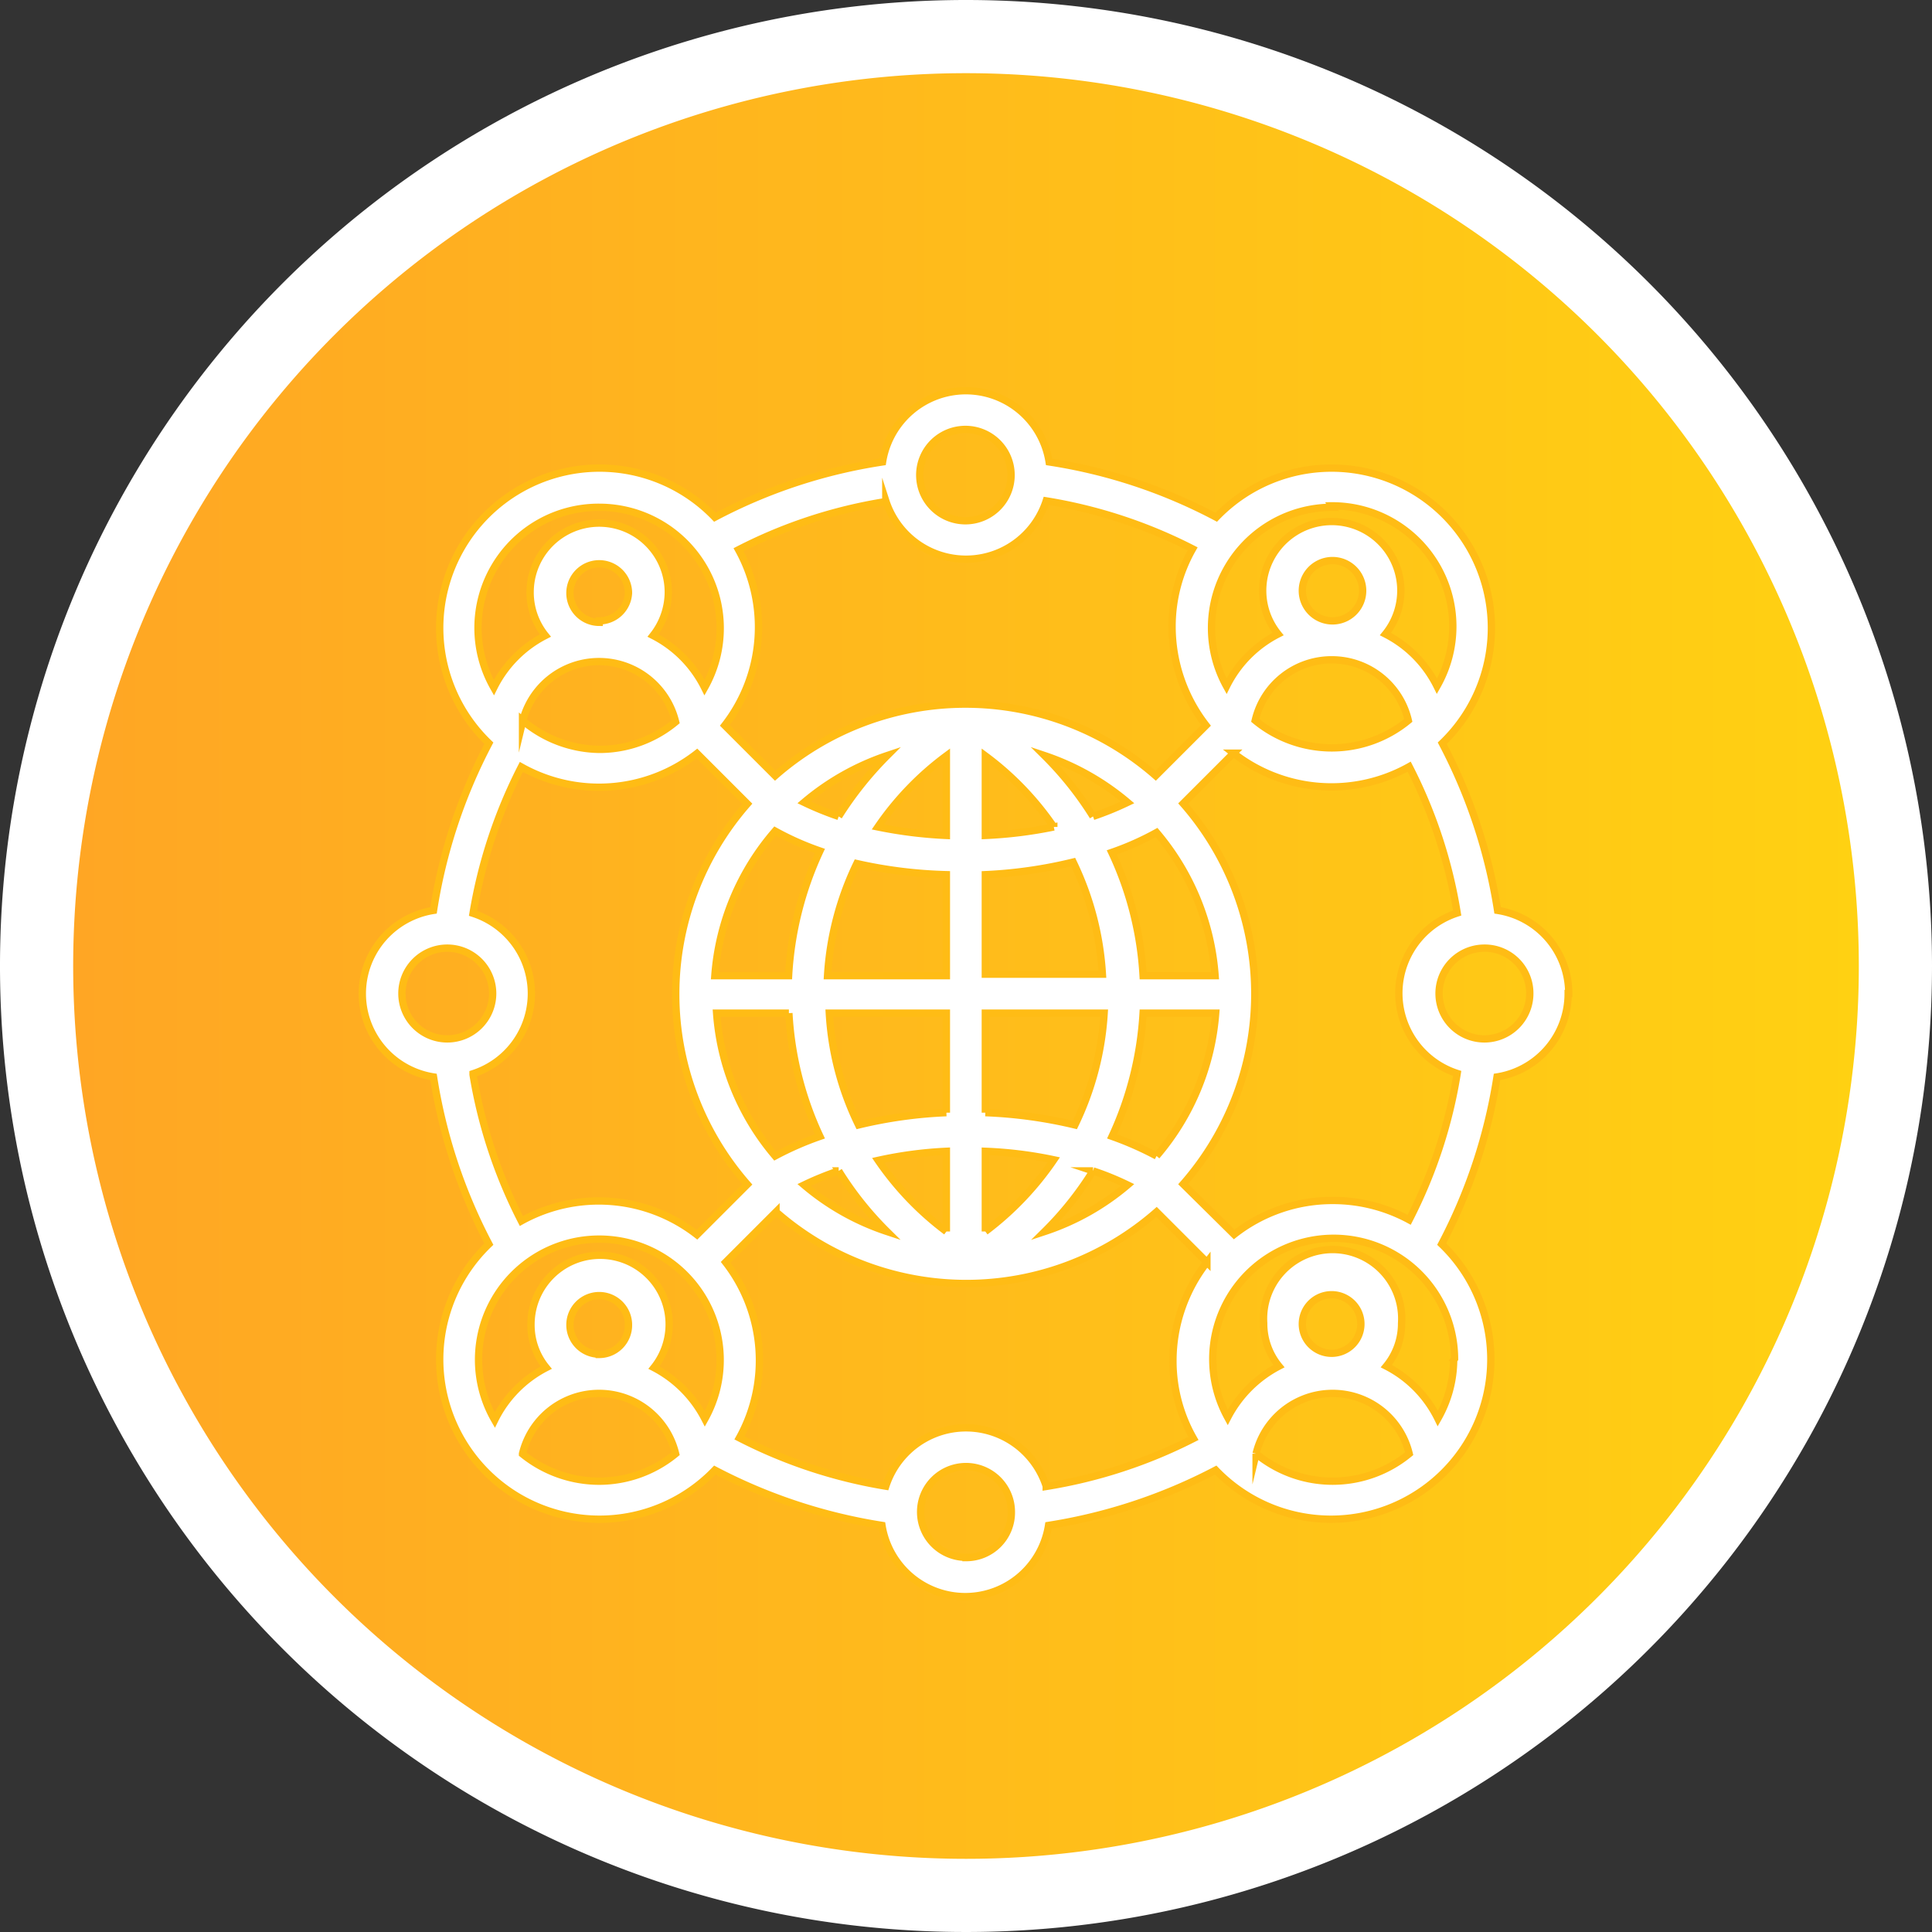 <svg xmlns="http://www.w3.org/2000/svg" xmlns:xlink="http://www.w3.org/1999/xlink" id="Layer_1" data-name="Layer 1" viewBox="0 0 66 66"><rect x="0" y="0" width="66" height="66" fill="#333333" stroke="none"/><defs><style>.cls-1,.cls-3{fill:#fff;}.cls-2{fill:url(#Градієнт_без_назви_42);}.cls-3{stroke:#ffbc15;stroke-miterlimit:10;stroke-width:0.25px;}</style><linearGradient id="&#x413;&#x440;&#x430;&#x434;&#x456;&#x454;&#x43D;&#x442;_&#x431;&#x435;&#x437;_&#x43D;&#x430;&#x437;&#x432;&#x438;_42" x1="4.06" y1="73.28" x2="65.06" y2="73.28" gradientTransform="matrix(1, 0, 0, -1, -0.98, 106.95)" gradientUnits="userSpaceOnUse"><stop offset="0" stop-color="#ffa624"></stop><stop offset="1" stop-color="#ffd112"></stop></linearGradient></defs><title>44</title><path class="cls-1" d="M33.58,5.67a28,28,0,1,1-28,28h0a28,28,0,0,1,28-28m0-5a33,33,0,1,0,33,33A33,33,0,0,0,33.58.67Z" transform="translate(-0.58 -0.67)"></path><path class="cls-2" d="M33.58,64.17a30.5,30.5,0,1,1,30.5-30.5A30.49,30.49,0,0,1,33.58,64.17Z" transform="translate(-0.58 -0.67)"></path><path class="cls-3" d="M54.17,34.61a2.87,2.87,0,0,0-2.43-2.84,18.28,18.28,0,0,0-1.89-5.71,5.46,5.46,0,1,0-7.72-7.72,18,18,0,0,0-5.71-1.89,2.88,2.88,0,0,0-5.69,0A18,18,0,0,0,25,18.34a5.46,5.46,0,1,0-7.72,7.72,18.28,18.28,0,0,0-1.89,5.71,2.88,2.88,0,0,0,0,5.69,18.28,18.28,0,0,0,1.89,5.71A5.46,5.46,0,1,0,25,50.89a18.46,18.46,0,0,0,5.71,1.89,2.88,2.88,0,0,0,5.69,0,18.46,18.46,0,0,0,5.71-1.89,5.46,5.46,0,1,0,7.72-7.72,18.28,18.28,0,0,0,1.89-5.71,2.88,2.88,0,0,0,2.43-2.85Zm-1.33,0a1.55,1.55,0,1,1-1.55-1.55,1.54,1.54,0,0,1,1.55,1.55ZM45.07,20.85a1,1,0,0,1,2.06,0,1,1,0,1,1-2.06,0Zm1,2.36a2.68,2.68,0,0,1,2.62,2.07,4.11,4.11,0,0,1-5.23,0A2.68,2.68,0,0,1,46.1,23.21Zm0-5.26a4.12,4.12,0,0,1,3.6,6.16,4,4,0,0,0-1.76-1.78,2.36,2.36,0,1,0-3.67,0,4,4,0,0,0-1.76,1.78A4.12,4.12,0,0,1,46.1,18ZM33.58,15.34A1.56,1.56,0,1,1,32,16.9,1.56,1.56,0,0,1,33.58,15.34Zm-2.74,2.44a2.88,2.88,0,0,0,5.48,0,16.9,16.9,0,0,1,5,1.64,5.36,5.36,0,0,0-.7,2.66,5.5,5.5,0,0,0,1.16,3.37l-1.72,1.72a9.86,9.86,0,0,0-13,0l-1.72-1.72a5.47,5.47,0,0,0,.47-6,16.72,16.72,0,0,1,5-1.64Zm5.74,11.14a14.82,14.82,0,0,1-2.34.29V26.49a10.18,10.18,0,0,1,2.34,2.43Zm-3.67-2.43v2.72a15.12,15.12,0,0,1-2.34-.29,10.18,10.18,0,0,1,2.34-2.43Zm0,4.06V34H28.85a10.22,10.22,0,0,1,1-3.83A15.69,15.69,0,0,0,32.91,30.55Zm0,4.73v3.4a15.48,15.48,0,0,0-3,.42,10,10,0,0,1-1-3.82Zm0,4.74v2.72a10.32,10.32,0,0,1-2.33-2.43A13.74,13.74,0,0,1,32.91,40Zm1.33,2.72V40a13.86,13.86,0,0,1,2.34.29A10.36,10.36,0,0,1,34.24,42.74Zm0-4.06v-3.4H38.3a10.17,10.17,0,0,1-1,3.82A15.69,15.69,0,0,0,34.24,38.68Zm0-4.73v-3.4a15.58,15.58,0,0,0,3-.43,10.22,10.22,0,0,1,1,3.83Zm3.68-5.39a11.49,11.49,0,0,0-1.66-2.08,8.65,8.65,0,0,1,2.84,1.6,10.39,10.39,0,0,1-1.18.48Zm-8.69,0a10.39,10.39,0,0,1-1.18-.48,8.65,8.65,0,0,1,2.84-1.6A11.94,11.94,0,0,0,29.23,28.56Zm-2.17.5a9.7,9.7,0,0,0,1.53.68A11.58,11.58,0,0,0,27.52,34H25A8.52,8.52,0,0,1,27.06,29.06Zm.47,6.22a11.36,11.36,0,0,0,1.06,4.21,10.69,10.69,0,0,0-1.53.67,8.49,8.49,0,0,1-2-4.88Zm1.7,5.39a11.28,11.28,0,0,0,1.65,2.07,8.48,8.48,0,0,1-2.83-1.59A10.39,10.39,0,0,1,29.23,40.67Zm8.69,0a9.69,9.69,0,0,1,1.18.48,8.48,8.48,0,0,1-2.83,1.59A11.28,11.28,0,0,0,37.92,40.67Zm2.17-.51a11.08,11.08,0,0,0-1.52-.67,11.56,11.56,0,0,0,1.06-4.21h2.48A8.49,8.49,0,0,1,40.09,40.16ZM39.63,34a11.38,11.38,0,0,0-1.07-4.21,9.7,9.7,0,0,0,1.53-.68,8.52,8.52,0,0,1,2,4.89Zm-21.2-8.67a2.69,2.69,0,0,1,5.23,0,4.07,4.07,0,0,1-2.61.94A4.12,4.12,0,0,1,18.43,25.28Zm2.62-3.4a1,1,0,1,1,1-1A1,1,0,0,1,21.05,21.88Zm0-3.93a4.13,4.13,0,0,1,3.6,6.16,4,4,0,0,0-1.76-1.78,2.4,2.4,0,0,0,.52-1.48,2.36,2.36,0,1,0-4.72,0,2.34,2.34,0,0,0,.52,1.48,4,4,0,0,0-1.76,1.78A4.12,4.12,0,0,1,21.05,18ZM14.31,34.61a1.55,1.55,0,1,1,1.55,1.55,1.55,1.55,0,0,1-1.55-1.55Zm2.43,2.74a2.88,2.88,0,0,0,0-5.48,17.12,17.12,0,0,1,1.65-5,5.43,5.43,0,0,0,6-.46l1.72,1.72a9.86,9.86,0,0,0,0,13l-1.72,1.72a5.46,5.46,0,0,0-6-.47,17,17,0,0,1-1.65-5ZM21.05,43a4.13,4.13,0,0,1,3.61,6.14l0,0a4.08,4.08,0,0,0-1.74-1.75,2.36,2.36,0,1,0-4.2-1.47,2.29,2.29,0,0,0,.52,1.47,4,4,0,0,0-1.76,1.79A4.12,4.12,0,0,1,21.05,43Zm0,3.93a1,1,0,1,1,1-1A1,1,0,0,1,21.05,46.94Zm-2.62,3.4a2.69,2.69,0,0,1,5.23,0,4.12,4.12,0,0,1-2.61.94A4.17,4.17,0,0,1,18.43,50.34Zm15.15,3.54a1.55,1.55,0,1,1,1.55-1.55A1.54,1.54,0,0,1,33.58,53.88Zm2.74-2.43a2.88,2.88,0,0,0-5.48,0,16.92,16.92,0,0,1-5-1.65,5.46,5.46,0,0,0-.47-6l1.72-1.72a9.86,9.86,0,0,0,13,0l1.72,1.72a5.47,5.47,0,0,0-1.16,3.36,5.33,5.33,0,0,0,.7,2.66A17,17,0,0,1,36.32,51.45Zm7.17-1.11a2.69,2.69,0,0,1,5.23,0,4.11,4.11,0,0,1-5.23,0Zm1.58-4.43a1,1,0,1,1,1,1A1,1,0,0,1,45.07,45.91Zm5.17,1.23a4.1,4.1,0,0,1-.54,2,4,4,0,0,0-1.76-1.79,2.29,2.29,0,0,0,.52-1.47,2.36,2.36,0,1,0-4.71,0,2.29,2.29,0,0,0,.52,1.47,4.11,4.11,0,0,0-1.75,1.75l0,0a4.13,4.13,0,1,1,7.75-2ZM46.1,41.68a5.43,5.43,0,0,0-3.36,1.16L41,41.12a9.86,9.86,0,0,0,0-13l1.72-1.72a5.44,5.44,0,0,0,6,.46,16.81,16.81,0,0,1,1.64,5,2.88,2.88,0,0,0,0,5.48,16.72,16.72,0,0,1-1.64,5A5.47,5.47,0,0,0,46.1,41.68Z" transform="translate(-0.58 -0.67)"></path></svg>